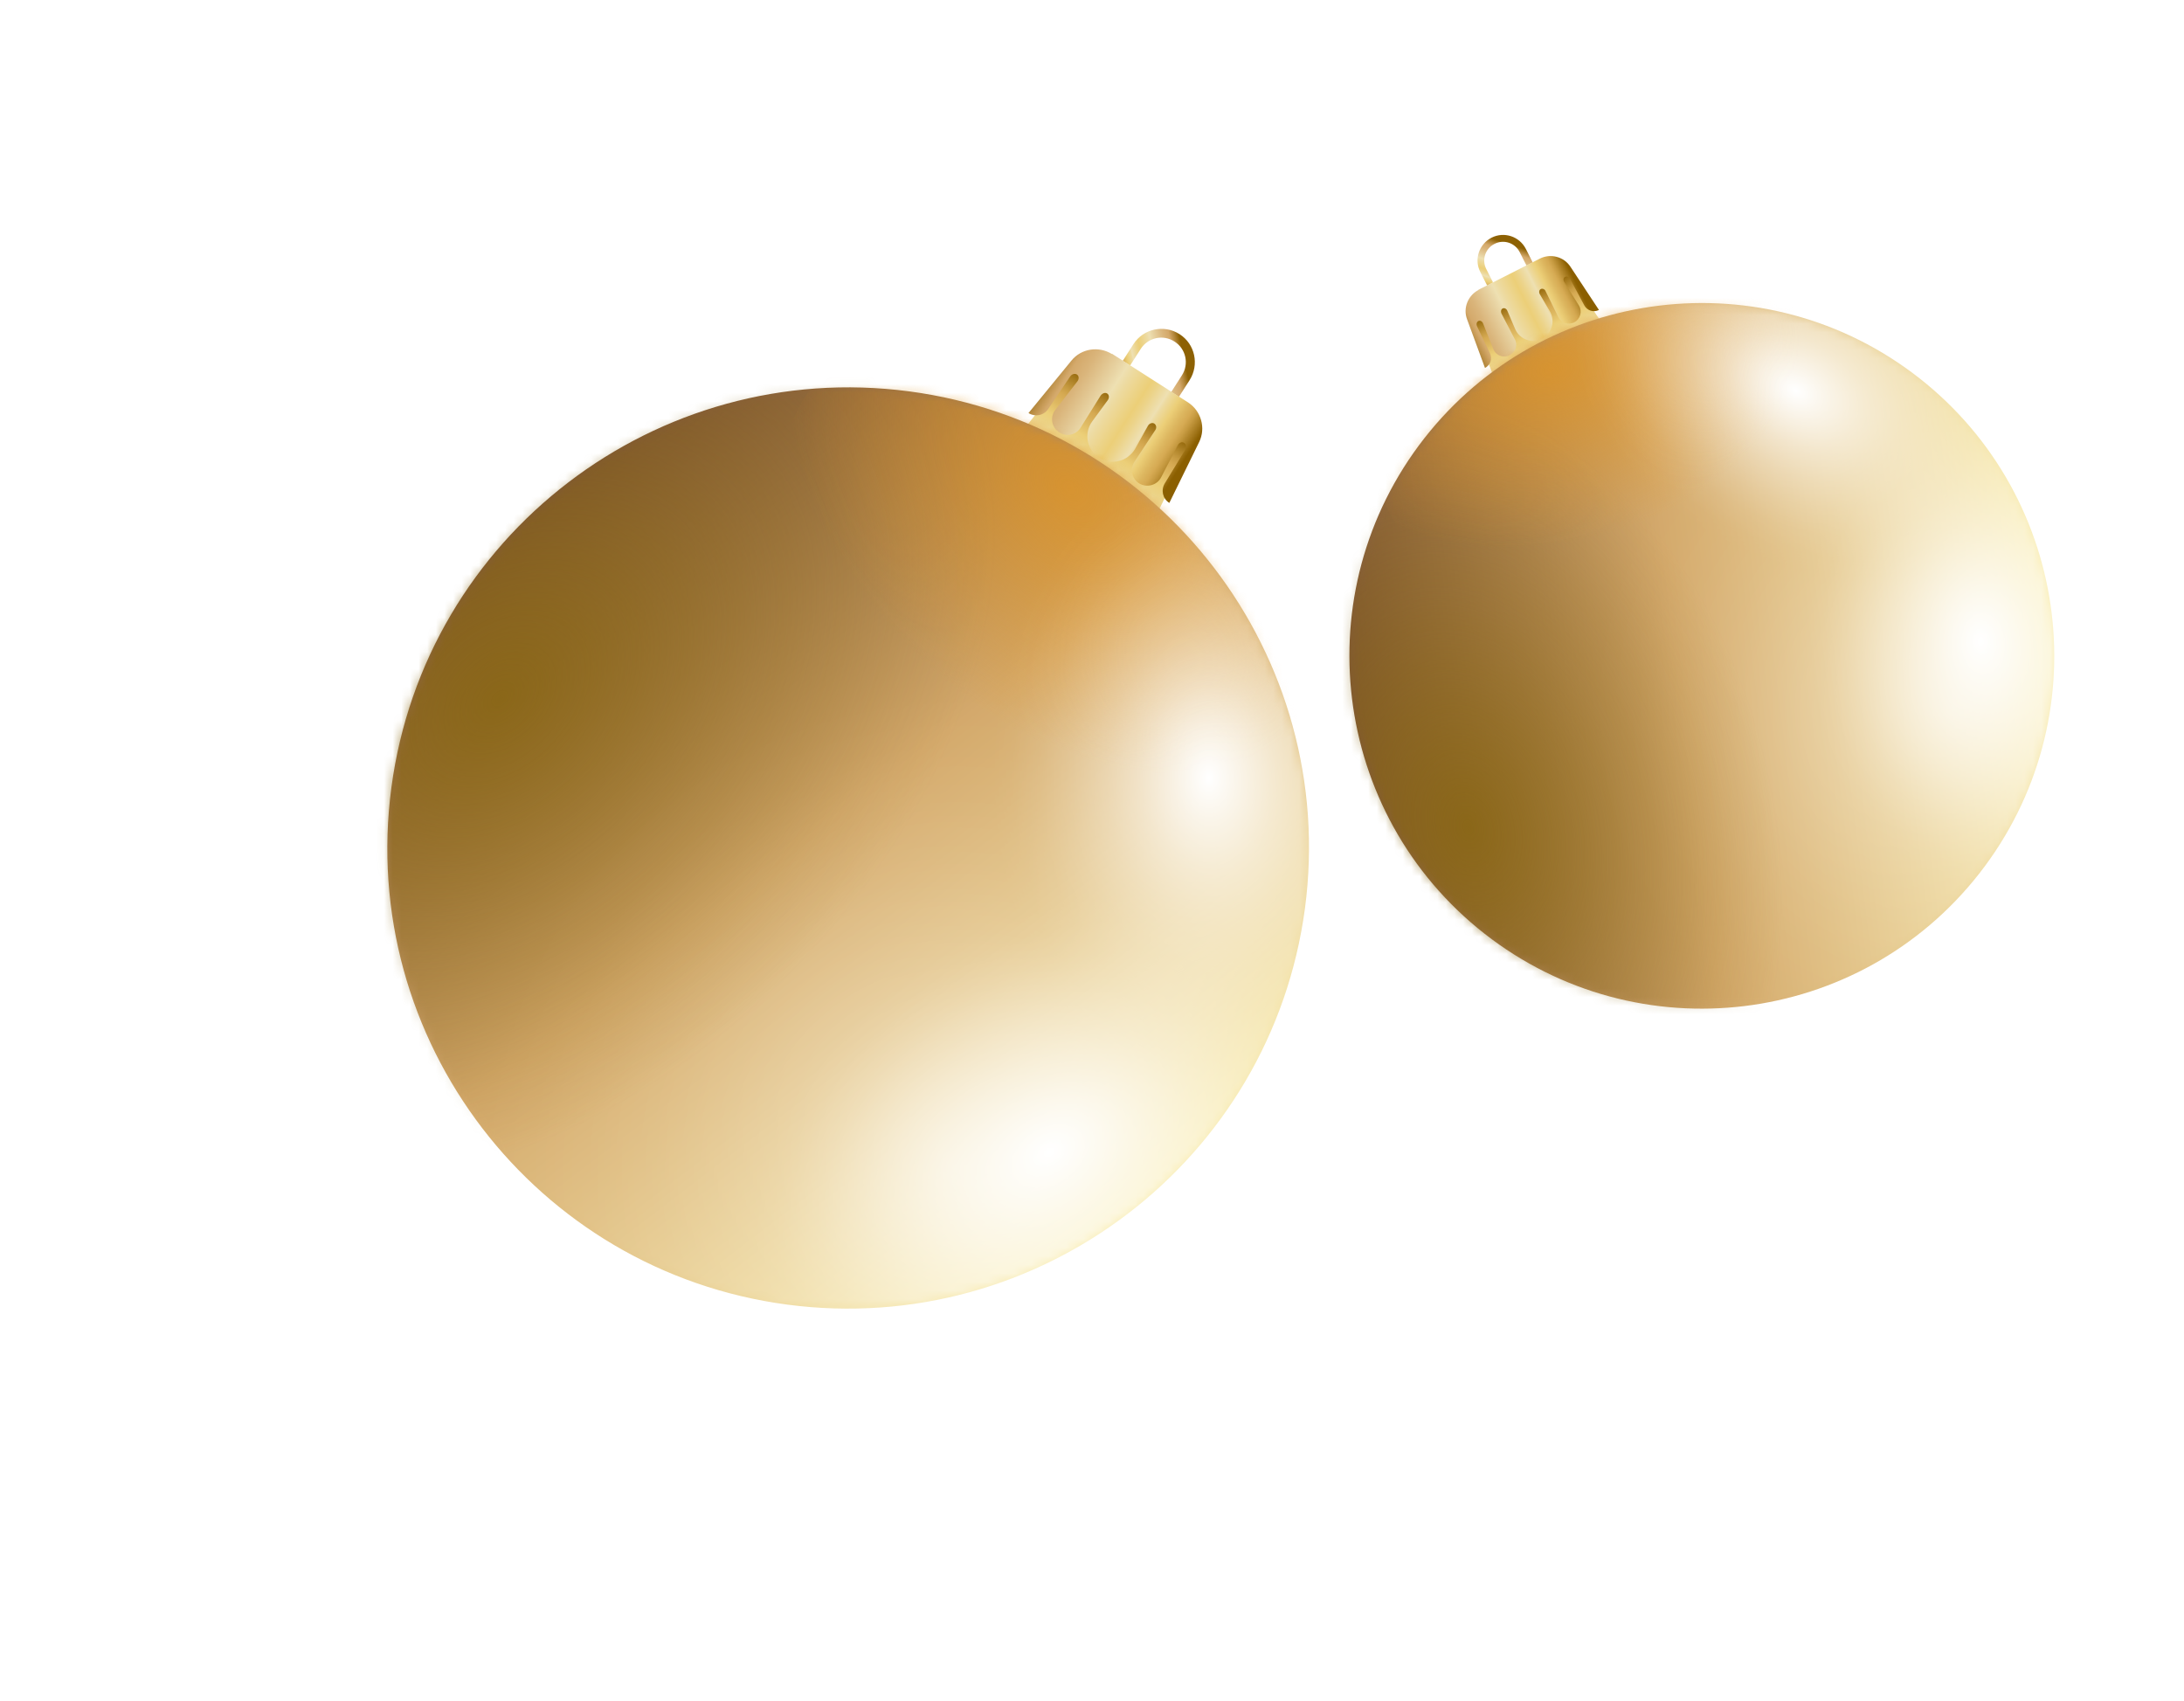 <svg width="253" height="197" viewBox="0 0 253 197" fill="none" xmlns="http://www.w3.org/2000/svg">
<g filter="url(#filter0_d_2028_7725)">
<path d="M178.66 112.416C158.551 102.19 150.531 77.582 160.746 57.452C170.961 37.323 195.544 29.294 215.653 39.52C235.762 49.745 243.782 74.353 233.567 94.483C223.352 114.613 198.769 122.641 178.66 112.416Z" fill="white"/>
</g>
<path d="M172.247 33.089L172.962 32.718L172.173 31.162C171.63 30.1 172.049 28.79 173.135 28.247C174.196 27.703 175.504 28.123 176.047 29.21L176.836 30.767L177.552 30.396L176.762 28.84C176.022 27.382 174.245 26.79 172.789 27.531C171.334 28.272 170.741 30.05 171.482 31.508L172.271 33.064L172.247 33.089Z" fill="url(#paint0_linear_2028_7725)"/>
<path d="M179.254 40.474C181.426 39.363 183.647 38.548 185.917 37.93L181.426 31.261L170.371 36.868L173.307 44.328C175.109 42.846 177.107 41.561 179.279 40.45L179.254 40.474Z" fill="url(#paint1_linear_2028_7725)"/>
<path d="M171.284 33.583C170.05 34.225 169.458 35.682 169.951 36.991L172.024 42.623C172.641 42.302 172.912 41.561 172.592 40.919L171.111 37.807C170.988 37.56 171.062 37.288 171.259 37.189C171.456 37.09 171.703 37.214 171.802 37.461L172.986 40.425C173.283 41.191 174.171 41.512 174.886 41.141C175.577 40.795 175.849 39.956 175.479 39.289L173.949 36.349C173.825 36.102 173.875 35.831 174.072 35.732C174.27 35.633 174.516 35.756 174.615 36.003L175.528 38.128C176.046 39.313 177.453 39.832 178.613 39.239C179.772 38.646 180.192 37.214 179.55 36.078L178.39 34.101C178.242 33.879 178.292 33.583 178.489 33.484C178.687 33.385 178.958 33.484 179.057 33.755L180.513 36.72C180.858 37.411 181.697 37.683 182.363 37.337C183.079 36.967 183.326 36.053 182.906 35.386L181.204 32.669C181.056 32.446 181.105 32.175 181.302 32.076C181.5 31.977 181.771 32.076 181.895 32.323L183.523 35.361C183.844 35.979 184.609 36.226 185.226 35.905L181.919 30.89C181.154 29.729 179.624 29.334 178.39 29.951L171.234 33.583H171.284Z" fill="url(#paint2_linear_2028_7725)"/>
<path d="M164.991 50.775C151.099 68.56 154.232 94.25 171.975 108.157C189.742 122.064 215.405 118.927 229.298 101.166C243.19 83.381 240.056 57.692 222.314 43.785C204.547 29.878 178.884 33.015 164.991 50.775Z" fill="url(#paint3_linear_2028_7725)"/>
<mask id="mask0_2028_7725" style="mask-type:luminance" maskUnits="userSpaceOnUse" x="156" y="35" width="83" height="82">
<path d="M178.66 112.416C158.551 102.19 150.531 77.582 160.746 57.452C170.961 37.323 195.544 29.294 215.653 39.52C235.762 49.745 243.782 74.353 233.567 94.483C223.352 114.613 198.769 122.641 178.66 112.416Z" fill="white"/>
</mask>
<g mask="url(#mask0_2028_7725)">
<path style="mix-blend-mode:color-dodge" opacity="0.5" d="M261.006 93.41C266.164 70.833 252.074 48.33 229.495 43.142C206.941 37.98 184.461 52.084 179.279 74.686C174.121 97.263 188.211 119.767 210.79 124.954C233.369 130.141 255.824 116.012 261.006 93.41Z" fill="url(#paint4_radial_2028_7725)"/>
<path d="M208.076 76.292C209.014 91.928 218.613 104.081 229.495 103.439C240.402 102.797 248.471 89.581 247.533 73.921C246.596 58.26 236.997 46.131 226.114 46.773C215.207 47.416 207.138 60.631 208.076 76.292Z" fill="url(#paint5_radial_2028_7725)"/>
<path style="mix-blend-mode:multiply" opacity="0.78" d="M140.301 103.206C133.784 75.969 143.886 50.2 162.865 45.649C181.844 41.098 202.513 59.49 209.03 86.727C215.548 113.964 205.445 139.733 186.466 144.284C167.488 148.835 146.819 130.443 140.301 103.206Z" fill="url(#paint6_radial_2028_7725)"/>
<path style="mix-blend-mode:hard-light" opacity="0.7" d="M183.794 29.606C167.977 33.212 157.144 44.946 159.611 55.79C162.079 66.634 176.885 72.488 192.702 68.882C208.52 65.275 219.352 53.542 216.885 42.698C214.417 31.854 199.611 25.999 183.794 29.606Z" fill="url(#paint7_radial_2028_7725)"/>
<path d="M216.91 29.458C203.757 22.022 188.878 23.455 183.696 32.644C178.514 41.833 184.979 55.295 198.156 62.731C211.308 70.166 226.188 68.733 231.37 59.544C236.552 50.355 230.087 36.893 216.91 29.458Z" fill="url(#paint8_radial_2028_7725)"/>
</g>
<g filter="url(#filter1_d_2028_7725)">
<path d="M44.975 101.573C43.158 72.158 65.544 46.82 94.975 44.978C124.406 43.137 149.737 65.489 151.553 94.903C153.369 124.317 130.983 149.656 101.552 151.497C72.122 153.339 46.791 130.987 44.975 101.573Z" fill="white"/>
</g>
<path d="M130.024 41.777L130.916 42.337L132.144 40.417C132.98 39.102 134.732 38.706 136.063 39.568C137.378 40.403 137.772 42.153 136.909 43.485L135.68 45.405L136.571 45.965L137.8 44.045C138.95 42.245 138.44 39.852 136.641 38.705C134.842 37.557 132.447 38.069 131.297 39.868L130.068 41.788L130.024 41.777Z" fill="url(#paint9_linear_2028_7725)"/>
<path d="M126.356 54.561C129.046 56.269 131.436 58.228 133.635 60.375L138.167 50.899L124.528 42.17L118.076 50.42C120.939 51.466 123.709 52.864 126.4 54.572L126.356 54.561Z" fill="url(#paint10_linear_2028_7725)"/>
<path d="M128.83 41.021C127.29 40.058 125.256 40.357 124.11 41.78L119.143 47.846C119.914 48.328 120.928 48.142 121.438 47.355L123.961 43.626C124.157 43.323 124.512 43.227 124.754 43.383C124.996 43.54 125.021 43.9 124.808 44.175L122.256 47.472C121.59 48.313 121.818 49.526 122.709 50.086C123.556 50.635 124.682 50.384 125.187 49.525L127.482 45.855C127.678 45.552 128.017 45.428 128.259 45.584C128.501 45.741 128.526 46.101 128.313 46.375L126.527 48.811C125.535 50.18 125.884 52.108 127.32 53.02C128.756 53.933 130.647 53.456 131.501 51.98L132.956 49.365C133.109 49.051 133.475 48.91 133.717 49.067C133.959 49.224 134.028 49.595 133.787 49.886L131.415 53.489C130.866 54.337 131.116 55.461 131.947 55.982C132.838 56.542 134.031 56.214 134.503 55.3L136.434 51.582C136.586 51.268 136.924 51.144 137.166 51.3C137.409 51.457 137.477 51.828 137.281 52.131L134.94 55.978C134.457 56.748 134.686 57.773 135.457 58.255L138.91 51.209C139.71 49.578 139.141 47.594 137.628 46.615L128.798 40.965L128.83 41.021Z" fill="url(#paint11_linear_2028_7725)"/>
<path d="M105.307 45.332C76.078 41.48 49.235 62.034 45.339 91.224C41.458 120.442 61.999 147.252 91.2 151.121C120.428 154.973 147.271 134.419 151.168 105.229C155.048 76.011 134.508 49.2 105.307 45.332Z" fill="url(#paint12_linear_2028_7725)"/>
<mask id="mask1_2028_7725" style="mask-type:luminance" maskUnits="userSpaceOnUse" x="44" y="44" width="108" height="108">
<path d="M44.976 101.573C43.16 72.158 65.546 46.82 94.976 44.978C124.407 43.137 149.738 65.489 151.554 94.903C153.37 124.317 130.984 149.656 101.553 151.497C72.123 153.339 46.792 130.987 44.976 101.573Z" fill="white"/>
</mask>
<g mask="url(#mask1_2028_7725)">
<path style="mix-blend-mode:color-dodge" opacity="0.5" d="M120.946 181.675C149.78 172.518 165.774 141.742 156.649 112.886C147.513 84.075 116.736 68.117 87.858 77.263C59.024 86.421 43.03 117.197 52.155 146.052C61.28 174.907 92.068 190.822 120.946 181.675Z" fill="url(#paint13_radial_2028_7725)"/>
<path d="M105.136 110.745C88.155 122.163 80.836 141.024 88.771 152.849C96.723 164.701 116.948 165.026 133.956 153.591C150.964 142.156 158.256 123.312 150.32 111.487C142.369 99.635 122.144 99.31 105.136 110.745Z" fill="url(#paint14_radial_2028_7725)"/>
<path style="mix-blend-mode:multiply" opacity="0.78" d="M29.92 52.288C56.262 26.899 91.966 21.192 109.668 39.541C127.369 57.891 120.364 93.347 94.022 118.735C67.679 144.124 31.975 149.831 14.274 131.482C-3.428 113.133 3.577 77.676 29.92 52.288Z" fill="url(#paint15_radial_2028_7725)"/>
<path style="mix-blend-mode:hard-light" opacity="0.7" d="M141.599 52.468C127.056 37.053 106.668 32.634 96.096 42.599C85.524 52.564 88.746 73.111 103.289 88.527C117.832 103.943 138.22 108.361 148.792 98.397C159.364 88.432 156.142 67.885 141.599 52.468Z" fill="url(#paint16_radial_2028_7725)"/>
<path d="M163.713 89.65C163.366 69.916 151.892 54.115 138.113 54.371C124.334 54.628 113.464 70.828 113.827 90.59C114.174 110.324 125.649 126.125 139.428 125.868C153.206 125.612 164.076 109.411 163.713 89.65Z" fill="url(#paint17_radial_2028_7725)"/>
</g>
<defs>
<filter id="filter0_d_2028_7725" x="149.949" y="35.078" width="88.056" height="91.32" filterUnits="userSpaceOnUse" color-interpolation-filters="sRGB">
<feFlood flood-opacity="0" result="BackgroundImageFix"/>
<feColorMatrix in="SourceAlpha" type="matrix" values="0 0 0 0 0 0 0 0 0 0 0 0 0 0 0 0 0 0 127 0" result="hardAlpha"/>
<feOffset dx="-3.18" dy="6.36"/>
<feGaussianBlur stdDeviation="1.59"/>
<feColorMatrix type="matrix" values="0 0 0 0 0.435 0 0 0 0 0.467 0 0 0 0 0.467 0 0 0 0.9 0"/>
<feBlend mode="normal" in2="BackgroundImageFix" result="effect1_dropShadow_2028_7725"/>
<feBlend mode="normal" in="SourceGraphic" in2="effect1_dropShadow_2028_7725" result="shape"/>
</filter>
<filter id="filter1_d_2028_7725" x="38.511" y="44.872" width="113.145" height="116.271" filterUnits="userSpaceOnUse" color-interpolation-filters="sRGB">
<feFlood flood-opacity="0" result="BackgroundImageFix"/>
<feColorMatrix in="SourceAlpha" type="matrix" values="0 0 0 0 0 0 0 0 0 0 0 0 0 0 0 0 0 0 127 0" result="hardAlpha"/>
<feOffset dx="-3.18" dy="6.36"/>
<feGaussianBlur stdDeviation="1.59"/>
<feColorMatrix type="matrix" values="0 0 0 0 0.435 0 0 0 0 0.467 0 0 0 0 0.467 0 0 0 0.9 0"/>
<feBlend mode="normal" in2="BackgroundImageFix" result="effect1_dropShadow_2028_7725"/>
<feBlend mode="normal" in="SourceGraphic" in2="effect1_dropShadow_2028_7725" result="shape"/>
</filter>
<linearGradient id="paint0_linear_2028_7725" x1="174.469" y1="28.147" x2="172.479" y2="34.111" gradientUnits="userSpaceOnUse">
<stop stop-color="#8D6103"/>
<stop offset="0.07" stop-color="#B3873B"/>
<stop offset="0.12" stop-color="#CB9F5D"/>
<stop offset="0.14" stop-color="#D4A96B"/>
<stop offset="0.22" stop-color="#DAB57B"/>
<stop offset="0.37" stop-color="#E9D6A6"/>
<stop offset="0.41" stop-color="#EEE0B2"/>
<stop offset="0.46" stop-color="#EDDA9F"/>
<stop offset="0.58" stop-color="#ECCF78"/>
<stop offset="0.62" stop-color="#ECD388"/>
<stop offset="0.7" stop-color="#EEE0B2"/>
<stop offset="0.72" stop-color="#EDDA9F"/>
<stop offset="0.78" stop-color="#ECCF78"/>
<stop offset="0.84" stop-color="#DDB760"/>
<stop offset="0.88" stop-color="#D6AA53"/>
<stop offset="0.91" stop-color="#C79B42"/>
<stop offset="0.97" stop-color="#A07418"/>
<stop offset="1" stop-color="#8B5F00"/>
</linearGradient>
<linearGradient id="paint1_linear_2028_7725" x1="178.872" y1="41.864" x2="175.261" y2="34.696" gradientUnits="userSpaceOnUse">
<stop stop-color="#EEE0B2"/>
<stop offset="0.13" stop-color="#EDDA9F"/>
<stop offset="0.42" stop-color="#ECCF78"/>
<stop offset="0.57" stop-color="#DDB760"/>
<stop offset="0.68" stop-color="#D6AA53"/>
<stop offset="0.76" stop-color="#C79B42"/>
<stop offset="0.92" stop-color="#A07418"/>
<stop offset="1" stop-color="#8B5F00"/>
</linearGradient>
<linearGradient id="paint2_linear_2028_7725" x1="182.64" y1="32.862" x2="169.407" y2="39.565" gradientUnits="userSpaceOnUse">
<stop stop-color="#8B5F00"/>
<stop offset="0.03" stop-color="#A07418"/>
<stop offset="0.09" stop-color="#C79B42"/>
<stop offset="0.12" stop-color="#D6AA53"/>
<stop offset="0.16" stop-color="#DDB760"/>
<stop offset="0.22" stop-color="#ECCF78"/>
<stop offset="0.28" stop-color="#EDDA9F"/>
<stop offset="0.3" stop-color="#EEE0B2"/>
<stop offset="0.38" stop-color="#ECD388"/>
<stop offset="0.42" stop-color="#ECCF78"/>
<stop offset="0.54" stop-color="#EDDA9F"/>
<stop offset="0.59" stop-color="#EEE0B2"/>
<stop offset="0.63" stop-color="#E9D6A6"/>
<stop offset="0.78" stop-color="#DAB57B"/>
<stop offset="0.86" stop-color="#D4A96B"/>
<stop offset="0.88" stop-color="#CB9F5D"/>
<stop offset="0.93" stop-color="#B3873B"/>
<stop offset="1" stop-color="#8B5F00"/>
</linearGradient>
<linearGradient id="paint3_linear_2028_7725" x1="237.3" y1="71.203" x2="156.238" y2="81.075" gradientUnits="userSpaceOnUse">
<stop stop-color="#F9EDB4"/>
<stop offset="0.53" stop-color="#D4A96B"/>
<stop offset="1" stop-color="#805835"/>
</linearGradient>
<radialGradient id="paint4_radial_2028_7725" cx="0" cy="0" r="1" gradientTransform="matrix(40.911 9.379 9.37 -40.953 226.315 82.223)" gradientUnits="userSpaceOnUse">
<stop stop-color="white"/>
<stop offset="0.1" stop-color="white" stop-opacity="0.83"/>
<stop offset="0.23" stop-color="white" stop-opacity="0.61"/>
<stop offset="0.37" stop-color="white" stop-opacity="0.42"/>
<stop offset="0.5" stop-color="white" stop-opacity="0.27"/>
<stop offset="0.63" stop-color="white" stop-opacity="0.15"/>
<stop offset="0.76" stop-color="white" stop-opacity="0.07"/>
<stop offset="0.88" stop-color="white" stop-opacity="0.02"/>
<stop offset="1" stop-color="white" stop-opacity="0"/>
</radialGradient>
<radialGradient id="paint5_radial_2028_7725" cx="0" cy="0" r="1" gradientTransform="matrix(-19.811 1.192 1.701 28.331 229.447 74.298)" gradientUnits="userSpaceOnUse">
<stop stop-color="white"/>
<stop offset="0.13" stop-color="white" stop-opacity="0.82"/>
<stop offset="0.31" stop-color="white" stop-opacity="0.57"/>
<stop offset="0.48" stop-color="white" stop-opacity="0.37"/>
<stop offset="0.64" stop-color="white" stop-opacity="0.21"/>
<stop offset="0.78" stop-color="white" stop-opacity="0.09"/>
<stop offset="0.91" stop-color="white" stop-opacity="0.02"/>
<stop offset="1" stop-color="white" stop-opacity="0"/>
</radialGradient>
<radialGradient id="paint6_radial_2028_7725" cx="0" cy="0" r="1" gradientTransform="matrix(-34.487 8.269 11.801 49.318 170.064 95.841)" gradientUnits="userSpaceOnUse">
<stop stop-color="#86640C"/>
<stop offset="0.09" stop-color="#86640C" stop-opacity="0.89"/>
<stop offset="0.52" stop-color="#86640C" stop-opacity="0.41"/>
<stop offset="0.84" stop-color="#86640C" stop-opacity="0.11"/>
<stop offset="1" stop-color="#86640C" stop-opacity="0"/>
</radialGradient>
<radialGradient id="paint7_radial_2028_7725" cx="0" cy="0" r="1" gradientTransform="matrix(-4.45 -19.575 -28.68 6.533 179.564 42.84)" gradientUnits="userSpaceOnUse">
<stop stop-color="#E2941E"/>
<stop offset="1" stop-color="#E2941E" stop-opacity="0"/>
</radialGradient>
<radialGradient id="paint8_radial_2028_7725" cx="0" cy="0" r="1" gradientTransform="matrix(9.413 -16.701 -23.835 -13.46 208.024 45.261)" gradientUnits="userSpaceOnUse">
<stop stop-color="white"/>
<stop offset="0.13" stop-color="white" stop-opacity="0.82"/>
<stop offset="0.31" stop-color="white" stop-opacity="0.57"/>
<stop offset="0.48" stop-color="white" stop-opacity="0.37"/>
<stop offset="0.64" stop-color="white" stop-opacity="0.21"/>
<stop offset="0.78" stop-color="white" stop-opacity="0.09"/>
<stop offset="0.91" stop-color="white" stop-opacity="0.02"/>
<stop offset="1" stop-color="white" stop-opacity="0"/>
</radialGradient>
<linearGradient id="paint9_linear_2028_7725" x1="137.06" y1="41.004" x2="129.027" y2="42.717" gradientUnits="userSpaceOnUse">
<stop stop-color="#8D6103"/>
<stop offset="0.07" stop-color="#B3873B"/>
<stop offset="0.12" stop-color="#CB9F5D"/>
<stop offset="0.14" stop-color="#D4A96B"/>
<stop offset="0.22" stop-color="#DAB57B"/>
<stop offset="0.37" stop-color="#E9D6A6"/>
<stop offset="0.41" stop-color="#EEE0B2"/>
<stop offset="0.46" stop-color="#EDDA9F"/>
<stop offset="0.58" stop-color="#ECCF78"/>
<stop offset="0.62" stop-color="#ECD388"/>
<stop offset="0.7" stop-color="#EEE0B2"/>
<stop offset="0.72" stop-color="#EDDA9F"/>
<stop offset="0.78" stop-color="#ECCF78"/>
<stop offset="0.84" stop-color="#DDB760"/>
<stop offset="0.88" stop-color="#D6AA53"/>
<stop offset="0.91" stop-color="#C79B42"/>
<stop offset="0.97" stop-color="#A07418"/>
<stop offset="1" stop-color="#8B5F00"/>
</linearGradient>
<linearGradient id="paint10_linear_2028_7725" x1="124.538" y1="55.052" x2="130.214" y2="46.236" gradientUnits="userSpaceOnUse">
<stop stop-color="#EEE0B2"/>
<stop offset="0.13" stop-color="#EDDA9F"/>
<stop offset="0.42" stop-color="#ECCF78"/>
<stop offset="0.57" stop-color="#DDB760"/>
<stop offset="0.68" stop-color="#D6AA53"/>
<stop offset="0.76" stop-color="#C79B42"/>
<stop offset="0.92" stop-color="#A07418"/>
<stop offset="1" stop-color="#8B5F00"/>
</linearGradient>
<linearGradient id="paint11_linear_2028_7725" x1="137.168" y1="53.327" x2="120.852" y2="42.873" gradientUnits="userSpaceOnUse">
<stop stop-color="#8B5F00"/>
<stop offset="0.03" stop-color="#A07418"/>
<stop offset="0.09" stop-color="#C79B42"/>
<stop offset="0.12" stop-color="#D6AA53"/>
<stop offset="0.16" stop-color="#DDB760"/>
<stop offset="0.22" stop-color="#ECCF78"/>
<stop offset="0.28" stop-color="#EDDA9F"/>
<stop offset="0.3" stop-color="#EEE0B2"/>
<stop offset="0.38" stop-color="#ECD388"/>
<stop offset="0.42" stop-color="#ECCF78"/>
<stop offset="0.54" stop-color="#EDDA9F"/>
<stop offset="0.59" stop-color="#EEE0B2"/>
<stop offset="0.63" stop-color="#E9D6A6"/>
<stop offset="0.78" stop-color="#DAB57B"/>
<stop offset="0.86" stop-color="#D4A96B"/>
<stop offset="0.88" stop-color="#CB9F5D"/>
<stop offset="0.93" stop-color="#B3873B"/>
<stop offset="1" stop-color="#8B5F00"/>
</linearGradient>
<linearGradient id="paint12_linear_2028_7725" x1="130.234" y1="140.271" x2="65.396" y2="55.559" gradientUnits="userSpaceOnUse">
<stop stop-color="#F9EDB4"/>
<stop offset="0.53" stop-color="#D4A96B"/>
<stop offset="1" stop-color="#805835"/>
</linearGradient>
<radialGradient id="paint13_radial_2028_7725" cx="0" cy="0" r="1" gradientTransform="matrix(16.555 52.27 52.312 -16.594 110.547 135.208)" gradientUnits="userSpaceOnUse">
<stop stop-color="white"/>
<stop offset="0.1" stop-color="white" stop-opacity="0.83"/>
<stop offset="0.23" stop-color="white" stop-opacity="0.61"/>
<stop offset="0.37" stop-color="white" stop-opacity="0.42"/>
<stop offset="0.5" stop-color="white" stop-opacity="0.27"/>
<stop offset="0.63" stop-color="white" stop-opacity="0.15"/>
<stop offset="0.76" stop-color="white" stop-opacity="0.07"/>
<stop offset="0.88" stop-color="white" stop-opacity="0.02"/>
<stop offset="1" stop-color="white" stop-opacity="0"/>
</radialGradient>
<radialGradient id="paint14_radial_2028_7725" cx="0" cy="0" r="1" gradientTransform="matrix(-14.472 -21.512 -30.765 20.692 121.544 133.482)" gradientUnits="userSpaceOnUse">
<stop stop-color="white"/>
<stop offset="0.13" stop-color="white" stop-opacity="0.82"/>
<stop offset="0.31" stop-color="white" stop-opacity="0.57"/>
<stop offset="0.48" stop-color="white" stop-opacity="0.37"/>
<stop offset="0.64" stop-color="white" stop-opacity="0.21"/>
<stop offset="0.78" stop-color="white" stop-opacity="0.09"/>
<stop offset="0.91" stop-color="white" stop-opacity="0.02"/>
<stop offset="1" stop-color="white" stop-opacity="0"/>
</radialGradient>
<radialGradient id="paint15_radial_2028_7725" cx="0" cy="0" r="1" gradientTransform="matrix(-32.165 -33.342 -47.697 45.97 57.936 80.911)" gradientUnits="userSpaceOnUse">
<stop stop-color="#86640C"/>
<stop offset="0.09" stop-color="#86640C" stop-opacity="0.89"/>
<stop offset="0.52" stop-color="#86640C" stop-opacity="0.41"/>
<stop offset="0.84" stop-color="#86640C" stop-opacity="0.11"/>
<stop offset="1" stop-color="#86640C" stop-opacity="0"/>
</radialGradient>
<radialGradient id="paint16_radial_2028_7725" cx="0" cy="0" r="1" gradientTransform="matrix(19.086 -17.983 -26.363 -27.956 123.897 56.478)" gradientUnits="userSpaceOnUse">
<stop stop-color="#E2941E"/>
<stop offset="1" stop-color="#E2941E" stop-opacity="0"/>
</radialGradient>
<radialGradient id="paint17_radial_2028_7725" cx="0" cy="0" r="1" gradientTransform="matrix(25.04 -0.473 -0.644 -35.752 140.033 90.121)" gradientUnits="userSpaceOnUse">
<stop stop-color="white"/>
<stop offset="0.13" stop-color="white" stop-opacity="0.82"/>
<stop offset="0.31" stop-color="white" stop-opacity="0.57"/>
<stop offset="0.48" stop-color="white" stop-opacity="0.37"/>
<stop offset="0.64" stop-color="white" stop-opacity="0.21"/>
<stop offset="0.78" stop-color="white" stop-opacity="0.09"/>
<stop offset="0.91" stop-color="white" stop-opacity="0.02"/>
<stop offset="1" stop-color="white" stop-opacity="0"/>
</radialGradient>
</defs>
</svg>
